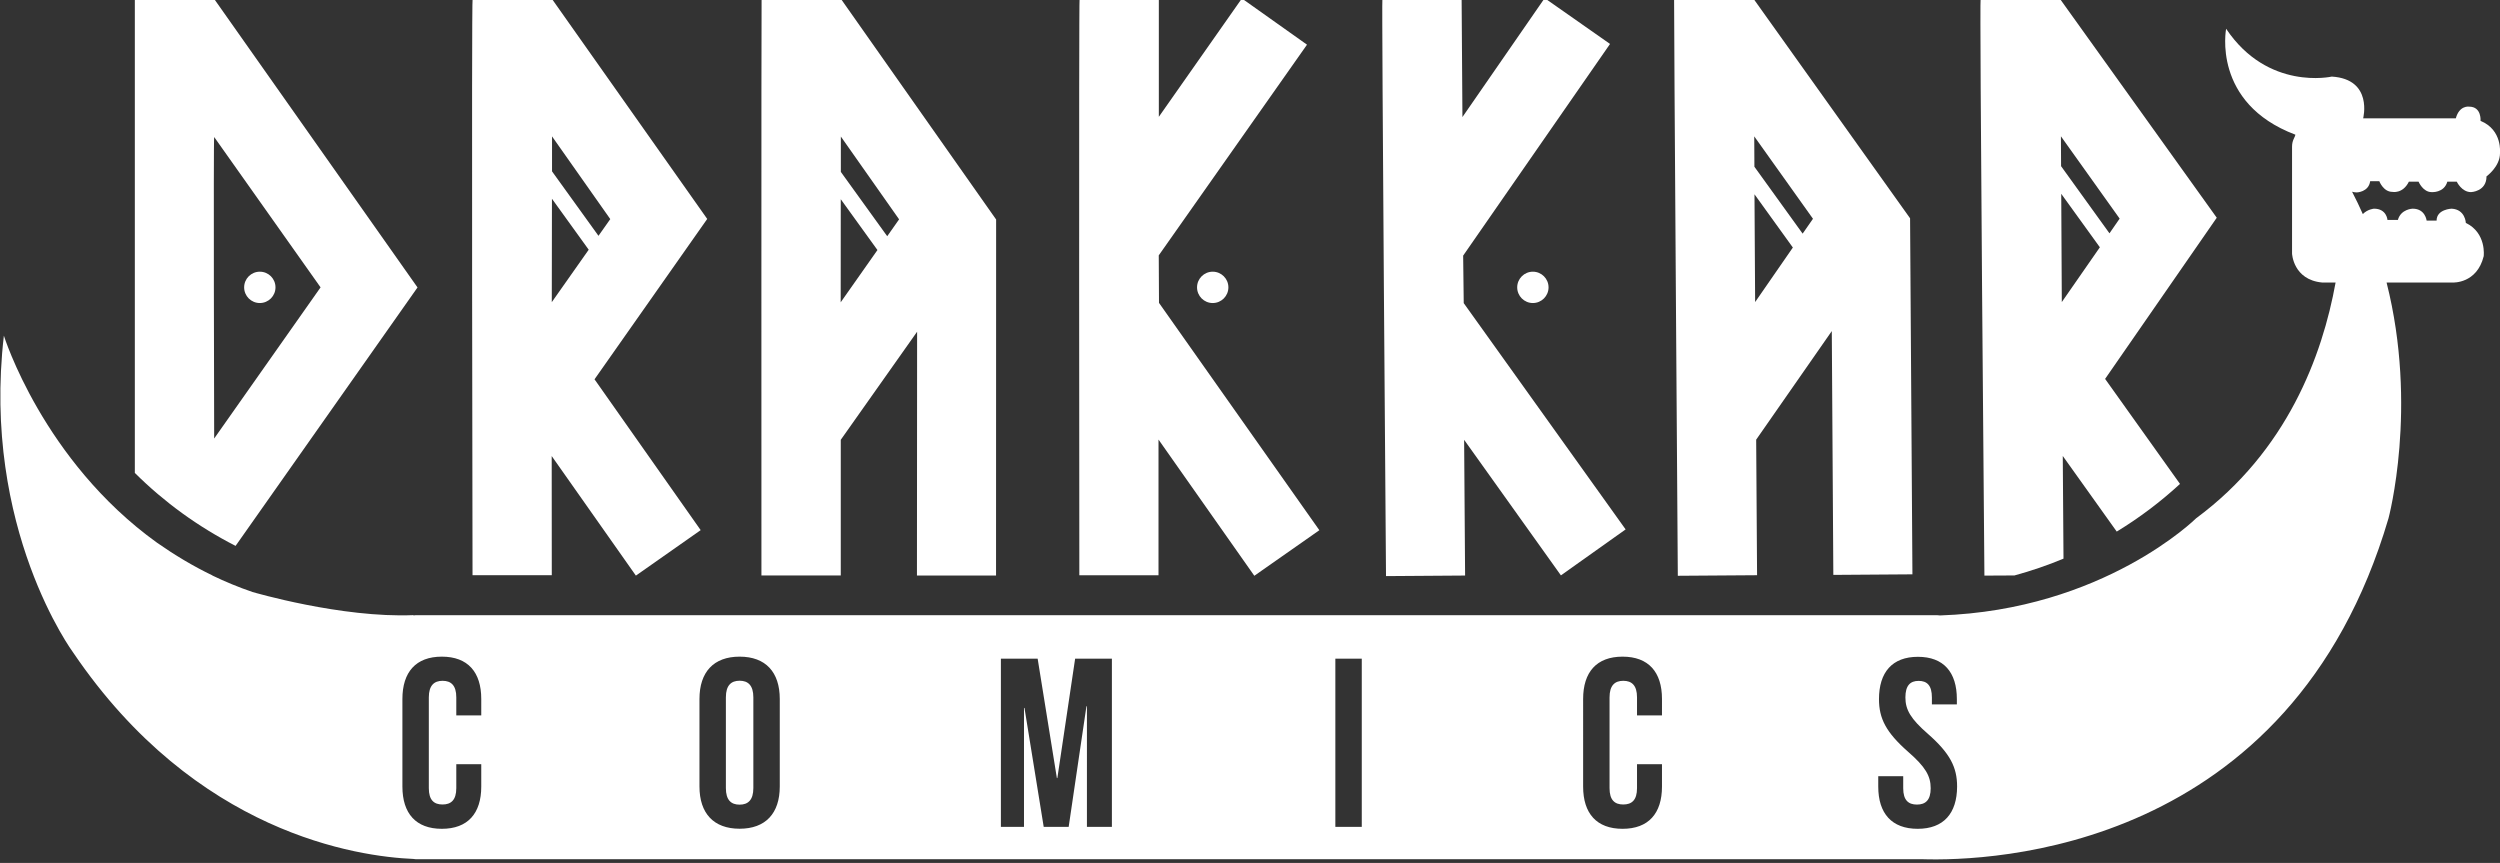 <?xml version="1.0" encoding="utf-8"?>
<!-- Generator: Adobe Illustrator 26.0.3, SVG Export Plug-In . SVG Version: 6.00 Build 0)  -->
<svg version="1.1" xmlns="http://www.w3.org/2000/svg" xmlns:xlink="http://www.w3.org/1999/xlink" x="0px" y="0px"
	 viewBox="0 0 309.45 106.81" style="enable-background:new 0 0 309.45 106.81;" xml:space="preserve">
<rect x="0" y="0" width="309.45" height="106.81" fill="#333333" stroke="none"/>
<style type="text/css">
	.st0{display:none;}
	.st1{display:inline;}
	.st2{fill:#FFFFFF;}
</style>
<g id="Reglas">
</g>
<g id="Fondo" class="st0">
	<rect x="-20.35" y="-21.41" class="st1" width="350" height="150"/>
</g>
<g id="Logo">
	<g>
		<path class="st2" d="M32.16,33.63c-1.07,0-1.94,0.87-1.94,1.94c0,1.07,0.87,1.94,1.94,1.94c1.07,0,1.94-0.87,1.94-1.94
			C34.1,34.5,33.24,33.63,32.16,33.63z"/>
		<path class="st2" d="M51.68,35.58L26.51-0.13h-9.82c0-0.11,0,38.14,0,58.67c3.64,3.62,7.85,6.67,12.47,9.03L51.68,35.58z
			 M26.51,16.96l13.17,18.61L26.51,54.28C26.51,54.28,26.41,16.86,26.51,16.96z"/>
		<path class="st2" d="M143.4,71.21l0-16.8l11.86,16.86l8.05-5.64l-19.85-28.14l-0.03-5.88l18.35-26.08l-8.06-5.72l-10.28,14.65
			V-0.09l-9.81-0.01c-0.1,0-0.03,71.31-0.03,71.31H143.4z"/>
		<circle class="st2" cx="150.11" cy="35.57" r="1.94"/>
		<path class="st2" d="M181.35,71.24l-0.12-16.8l11.98,16.78l8.01-5.69l-20.04-28.01l-0.07-5.88l18.18-26.2l-8.09-5.67l-10.18,14.72
			l-0.1-14.55L171.11,0c-0.1,0,0.45,71.31,0.45,71.31L181.35,71.24z"/>
		<path class="st2" d="M187.8,35.57c0,1.07,0.87,1.94,1.94,1.94c1.07,0,1.94-0.87,1.94-1.94c0-1.07-0.87-1.94-1.94-1.94
			C188.67,33.63,187.8,34.5,187.8,35.57z"/>
		<path class="st2" d="M68.3,71.2l-0.01-14.75l10.42,14.8l8.02-5.63L73.59,46.95L87.54,27.1L68.3-0.16l-9.8-0.01
			c-0.15,0-0.01,71.37-0.01,71.37H68.3z M68.33,16.88l7.21,10.24l-1.46,2.07l-5.75-7.98L68.33,16.88z M68.32,24.6l4.55,6.31
			L68.3,37.4L68.32,24.6z"/>
		<path class="st2" d="M217.49,71.2l-0.11-16.78l9.36-13.44l0.19,30.18l9.79-0.07l-0.29-44.07l-19.4-27.2l-9.81,0.06
			c-0.04,0,0.46,71.39,0.46,71.39L217.49,71.2z M217.25,37.39l-0.08-13.34l4.75,6.59L217.25,37.39z M224.41,27.08l-1.28,1.84
			l-5.97-8.28l-0.02-3.76L224.41,27.08z"/>
		<path class="st2" d="M249.35,71.23c2.08-0.57,4.11-1.26,6.07-2.08l-0.09-12.71l6.68,9.36c2.81-1.71,5.43-3.69,7.83-5.9l-9.27-13
			l13.82-19.95L254.96-0.17l-9.8,0.05c-0.15,0,0.47,71.37,0.47,71.37L249.35,71.23z M255.21,37.39l-0.07-13.4l4.78,6.62
			L255.21,37.39z M262.37,27.06l-1.26,1.82l-5.99-8.31l-0.02-3.7L262.37,27.06z"/>
		<g>
			<path class="st2" d="M104.07,71.22V54.44l9.45-13.38l-0.02,30.18h9.79l0.01-44.07L104.08-0.15l-9.81-0.01
				c-0.04,0-0.02,71.39-0.02,71.39H104.07z M104.08,16.9l7.21,10.25l-1.47,2.09l-5.74-7.96L104.08,16.9z M104.07,24.66l4.54,6.29
				l-4.55,6.47L104.07,24.66z"/>
			<g>
				<path class="st2" d="M91.55,84.26c-1.04,0-1.7,0.57-1.7,2.05v11.24c0,1.49,0.65,2.05,1.7,2.05c1.04,0,1.7-0.57,1.7-2.05V86.32
					C93.25,84.83,92.59,84.26,91.55,84.26z"/>
				<path class="st2" d="M307.04,14.96c0,0,0.16-1.76-1.42-1.76c0,0-1.2-0.19-1.64,1.45h-11.47c0,0,1.26-4.85-3.88-5.17
					c0,0-7.91,1.8-13.08-5.92c0,0-1.8,9.2,8.57,13.11c-0.03,0.32-0.41,0.66-0.41,1.48v13.23c0,0,0.13,3.25,3.72,3.59h1.67
					c-1.64,9.07-6.01,20.87-17.26,29.18c0,0-11.44,11.35-31.71,12.03c-0.11-0.01-0.22-0.03-0.34-0.03H51.44
					c-0.09,0-0.17,0.02-0.26,0.03l0-0.04c-8.92,0.38-19.92-2.86-19.92-2.86c-1.76-0.6-3.41-1.29-4.99-2.05h0.03
					c-2.41-1.16-4.69-2.53-6.86-4.05C5.3,57.02,0.48,41.55,0.48,41.55c-2.77,23.91,8.59,39.24,8.59,39.24
					c15.18,22.39,35.21,25.24,42.11,25.53c0.09,0,0.17,0.03,0.26,0.03h0.83c0.18,0,0.33,0,0.48,0h185.11
					c8.57,0.28,45.66-0.94,57.79-42.2c0,0,3.68-13.7-0.24-29.18h8.21c0,0,2.96,0.16,3.81-3.25c0,0,0.38-2.87-2.21-4.13
					c0,0-0.06-1.67-1.76-1.76c0,0-1.86,0.06-1.86,1.48h-1.23c0,0-0.16-1.48-1.73-1.48c0,0-1.45,0.03-1.83,1.39h-1.29
					c0,0-0.09-1.39-1.67-1.39c0,0-0.79,0.06-1.38,0.67c-0.41-0.92-0.85-1.85-1.33-2.77c0.17,0.05,0.36,0.09,0.57,0.09
					c0,0,1.48-0.03,1.67-1.39h1.13c0,0,0.5,1.32,1.61,1.32c0,0,1.29,0.28,2.05-1.26h1.2c0,0,0.54,1.29,1.61,1.29
					c0,0,1.54,0.13,1.95-1.29h1.17c0,0,0.6,1.29,1.76,1.29c0,0,1.92-0.06,1.92-1.95c0,0,1.67-1.2,1.67-2.87
					C309.44,18.96,309.79,16.09,307.04,14.96z M59.57,88.55h-3.09v-2.23c0-1.49-0.65-2.05-1.7-2.05c-1.04,0-1.7,0.57-1.7,2.05v11.24
					c0,1.49,0.65,2.02,1.7,2.02c1.04,0,1.7-0.54,1.7-2.02v-2.97h3.09v2.77c0,3.33-1.67,5.23-4.88,5.23c-3.21,0-4.88-1.9-4.88-5.23
					V86.52c0-3.33,1.67-5.24,4.88-5.24c3.21,0,4.88,1.9,4.88,5.24V88.55z M96.52,97.35c0,3.33-1.76,5.23-4.97,5.23
					c-3.21,0-4.97-1.9-4.97-5.23V86.52c0-3.33,1.75-5.24,4.97-5.24c3.21,0,4.97,1.9,4.97,5.24V97.35z M137.63,102.35h-3.09V87.42
					h-0.06l-2.2,14.93h-3.09l-2.38-14.72h-0.06v14.72h-2.86V81.53h4.55l2.38,14.78h0.06l2.2-14.78h4.55V102.35z M168.56,102.35
					h-3.27V81.53h3.27V102.35z M205.72,88.55h-3.09v-2.23c0-1.49-0.65-2.05-1.7-2.05s-1.7,0.57-1.7,2.05v11.24
					c0,1.49,0.65,2.02,1.7,2.02s1.7-0.54,1.7-2.02v-2.97h3.09v2.77c0,3.33-1.67,5.23-4.88,5.23c-3.21,0-4.88-1.9-4.88-5.23V86.52
					c0-3.33,1.67-5.24,4.88-5.24c3.21,0,4.88,1.9,4.88,5.24V88.55z M237.37,102.59c-3.21,0-4.88-1.9-4.88-5.23v-1.28h3.09v1.49
					c0,1.49,0.65,2.02,1.7,2.02s1.7-0.54,1.7-2.02c0-1.52-0.65-2.65-2.8-4.52c-2.74-2.41-3.6-4.13-3.6-6.51
					c0-3.33,1.64-5.24,4.82-5.24s4.82,1.9,4.82,5.24v0.65h-3.09v-0.86c0-1.49-0.6-2.05-1.64-2.05c-1.04,0-1.64,0.57-1.64,2.05
					c0,1.52,0.65,2.65,2.8,4.52c2.74,2.41,3.6,4.13,3.6,6.51C242.24,100.68,240.58,102.59,237.37,102.59z"/>
			</g>
		</g>
	</g>
</g>
</svg>

